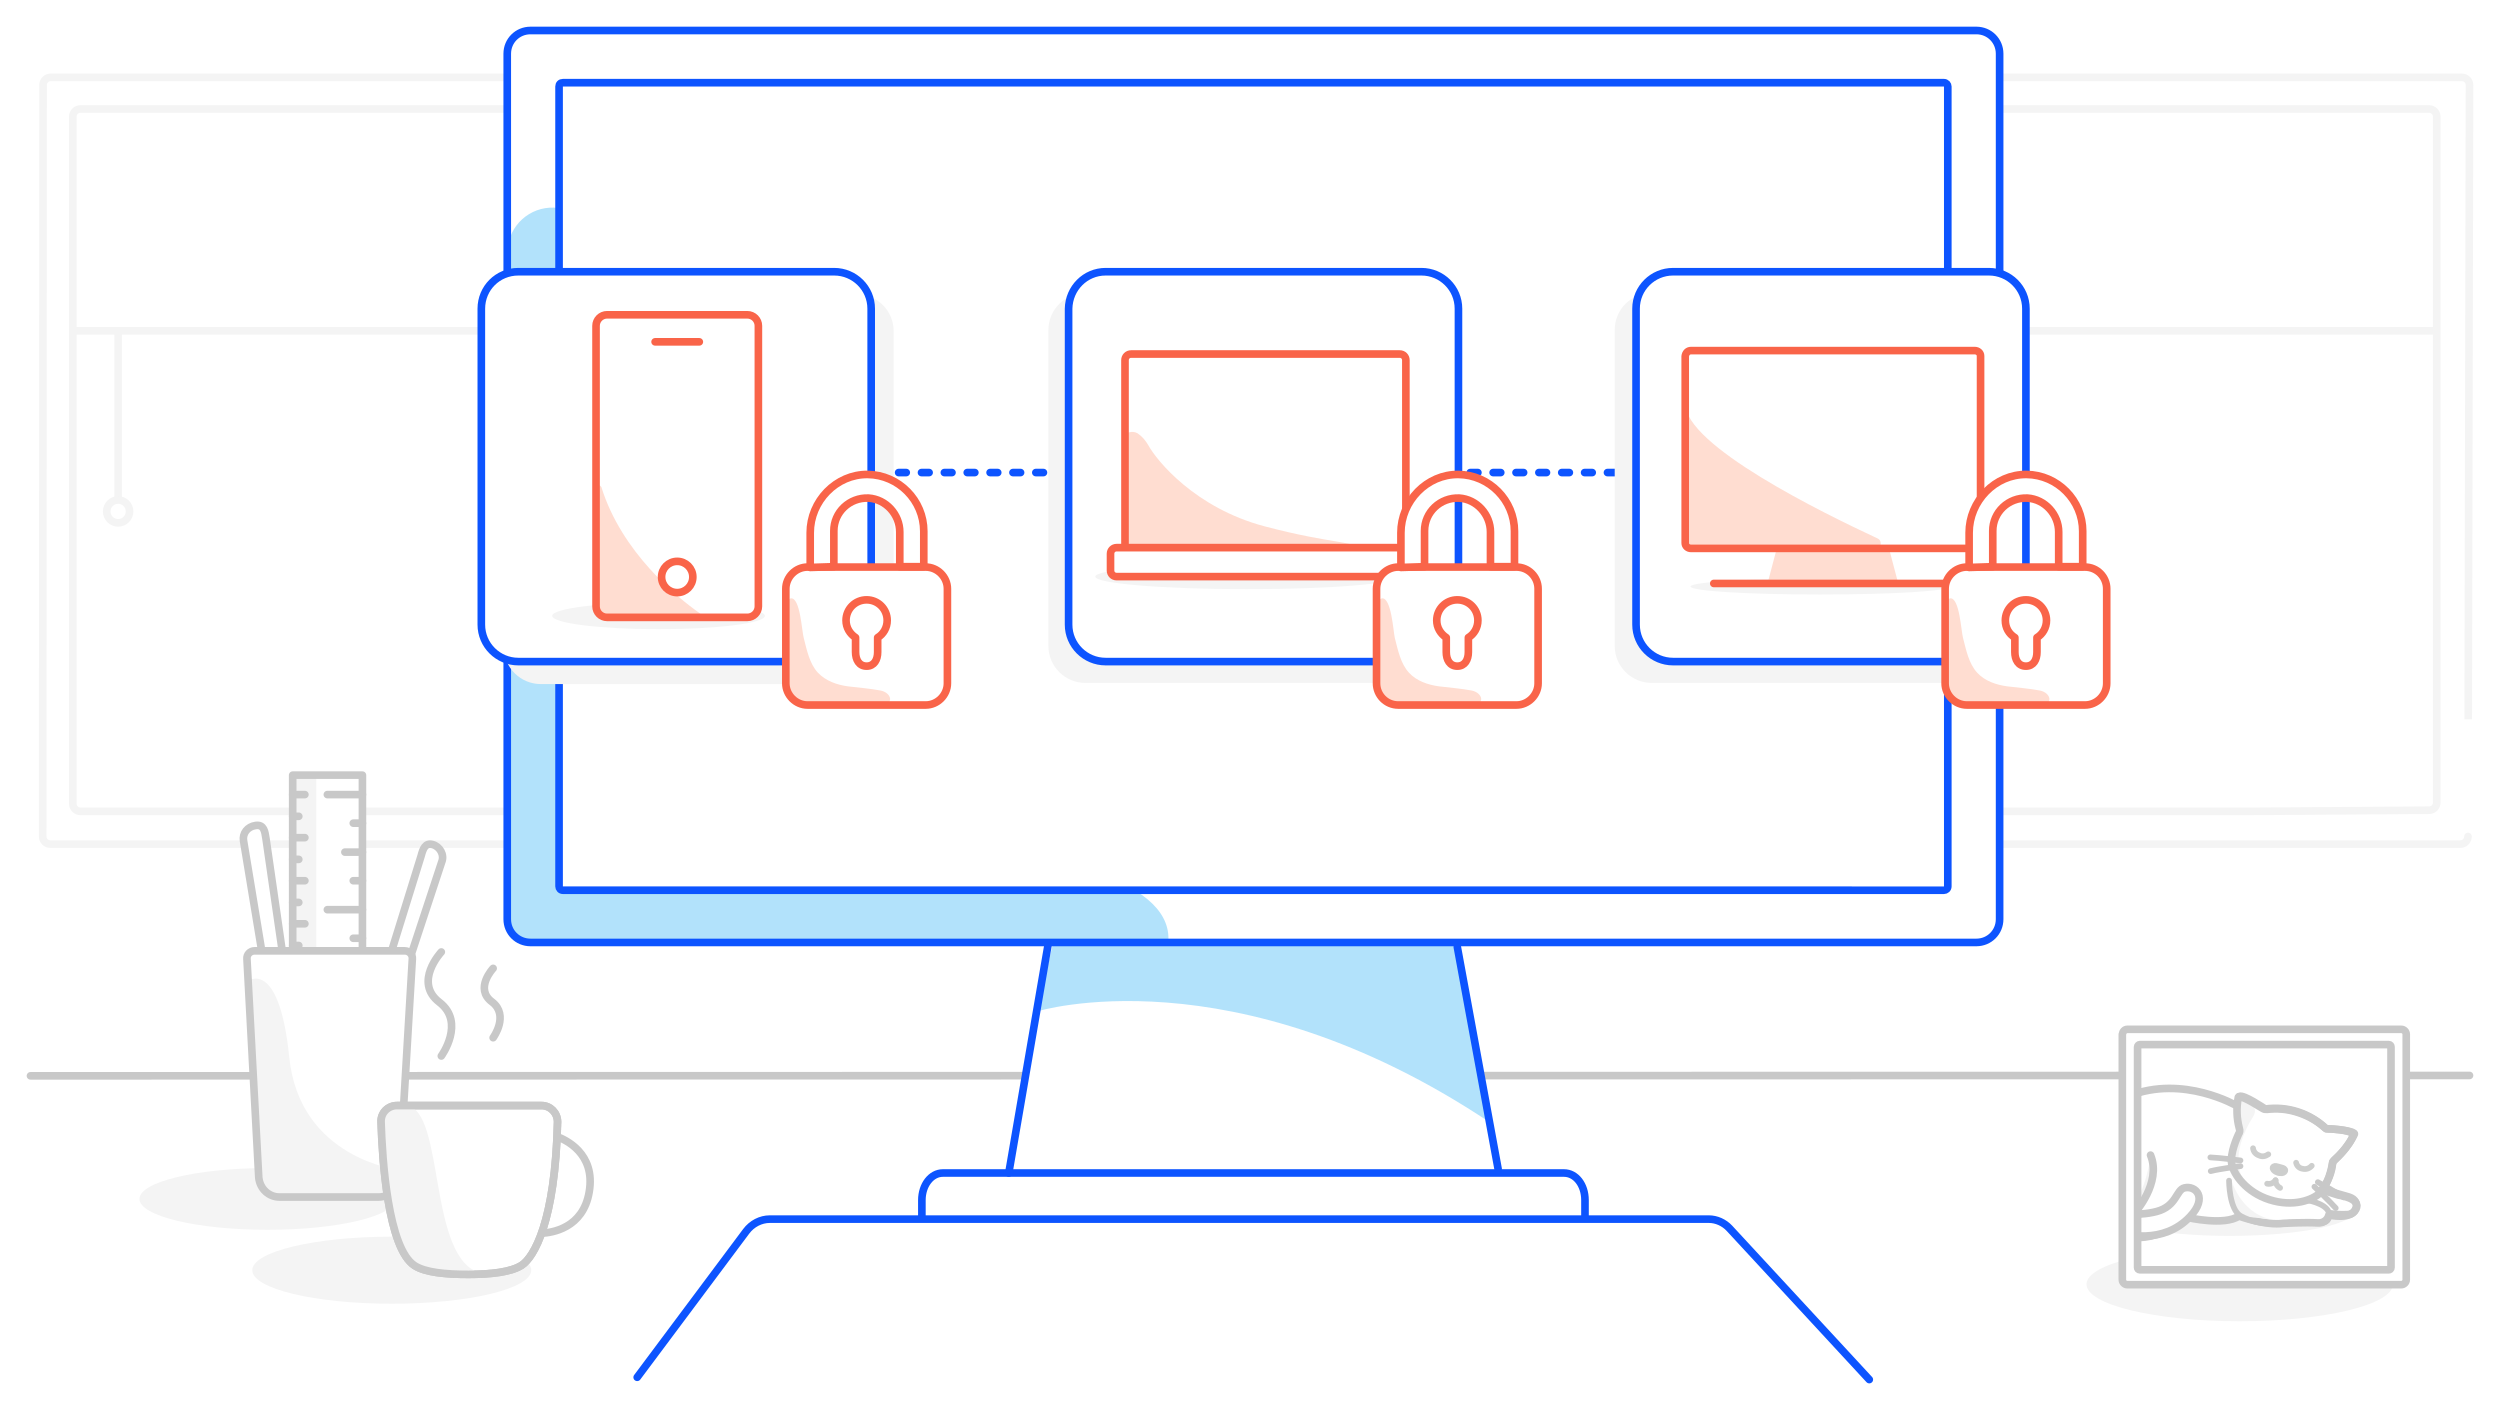 <?xml version="1.0" encoding="utf-8"?>
<!-- Generator: Adobe Illustrator 27.4.0, SVG Export Plug-In . SVG Version: 6.00 Build 0)  -->
<svg version="1.1" id="Layer_1" xmlns="http://www.w3.org/2000/svg" xmlns:xlink="http://www.w3.org/1999/xlink" x="0px" y="0px"
	 viewBox="0 0 656 370" style="enable-background:new 0 0 656 370;" xml:space="preserve">
<style type="text/css">
	.st0{fill:#FFFFFF;}
	.st1{fill:none;stroke:#F4F4F4;stroke-width:2;stroke-linecap:round;stroke-linejoin:round;}
	.st2{fill:none;stroke:#C8C8C8;stroke-width:2;stroke-linecap:round;stroke-linejoin:round;}
	.st3{fill:#F4F4F4;}
	.st4{fill:none;stroke:#A8ABAB;stroke-linecap:round;stroke-linejoin:round;}
	.st5{fill:#FFFFFF;stroke:#C8C8C8;stroke-width:2;stroke-linecap:round;stroke-linejoin:round;}
	.st6{clip-path:url(#SVGID_00000136385738473333295840000002204428889416441512_);}
	.st7{fill:#CDCECD;}
	.st8{fill:none;stroke:#CDCECD;stroke-width:2;stroke-linecap:round;stroke-linejoin:round;}
	.st9{fill:none;stroke:#CDCECD;stroke-width:1.5;stroke-linecap:round;stroke-linejoin:round;}
	.st10{fill:none;stroke:#C8C8C8;stroke-width:1.5;stroke-linecap:round;stroke-linejoin:round;}
	.st11{fill:#B2E2FB;}
	.st12{fill-rule:evenodd;clip-rule:evenodd;fill:#B2E2FB;}
	.st13{fill:none;stroke:#0D54FF;stroke-width:2;stroke-linecap:round;stroke-linejoin:round;}
	.st14{fill:#FFFFFF;stroke:#0D54FF;stroke-width:2;stroke-linecap:round;stroke-linejoin:round;}
	.st15{fill:none;stroke:#0D54FF;stroke-width:2;stroke-linecap:round;stroke-miterlimit:10;stroke-dasharray:2,4,2,4,2,4;}
	.st16{fill:#FFDDD1;}
	.st17{fill:none;stroke:#F96449;stroke-width:2;stroke-linecap:round;stroke-linejoin:round;}
	.st18{fill-rule:evenodd;clip-rule:evenodd;fill:#FFDDD1;}
	.st19{fill:#FFFFFF;stroke:#F96449;stroke-width:2;stroke-linecap:round;stroke-linejoin:round;}
	.st20{fill-rule:evenodd;clip-rule:evenodd;fill:#FFFFFF;}
</style>
<g id="Surface">
	<rect y="0" class="st0" width="656" height="370"/>
</g>
<g id="Background">
	<g>
		<path class="st1" d="M648,22.3c0-1.1-0.9-2-2-2H13.3c-1.1,0-2,0.9-2,2l-0.1,197.2c0,1.1,0.9,2,2,2h632.4c1.1,0,2-0.9,2-2
			C647.6,219.6,648,22.3,648,22.3z"/>
		<path class="st1" d="M591.3,212.9H28.7l-7.6,0c-1.1,0-2-0.9-2-2V110.5v-6.6V30.6c0-1.1,0.9-2,2-2h616.3c1.1,0,2,0.9,2,2v180
			c0,1.1-0.9,2-2,2L591.3,212.9L591.3,212.9z"/>
		<line class="st1" x1="31" y1="87.3" x2="31" y2="130.4"/>
		<circle class="st1" cx="31" cy="134.2" r="3"/>
		<line class="st1" x1="19.1" y1="86.8" x2="638.4" y2="86.8"/>
	</g>
	<line class="st2" x1="8" y1="282.3" x2="648" y2="282.2"/>
	<ellipse class="st3" cx="70.2" cy="314.6" rx="33.6" ry="8.1"/>
	<g id="pen-1">
		<g id="white">
			<path id="white-2" class="st0" d="M76.8,298.7l4.3-0.5l-11.3-78.1c-0.3-1.9-0.5-3.8-2.7-3.5s-3.5,2.1-3.2,4L76.8,298.7
				L76.8,298.7z"/>
		</g>
		<g id="white-3">
			<polygon id="white-4" class="st0" points="77.8,308.7 77.6,292.5 71.9,293.6 			"/>
		</g>
		<g id="neutral-3">
			<path id="neutral-3-2" class="st2" d="M76.8,298.7l4.3-0.5l-11.3-78.1c-0.3-1.9-0.5-3.8-2.7-3.5s-3.5,2.1-3.2,4L76.8,298.7
				L76.8,298.7z"/>
		</g>
		<g id="neutral-3-3">
			<polyline id="neutral-3-4" class="st4" points="71.9,293.1 77.8,309.5 77.6,292.3 			"/>
		</g>
	</g>
	<g id="pen-2">
		<g id="white-5">
			<path id="white-6" class="st0" d="M91.1,301.4l-4-1.4l23.4-75.4c0.5-1.9,1.1-3.5,3-3c1.9,0.5,3.2,2.7,2.4,4.6L91.1,301.4
				L91.1,301.4z"/>
		</g>
		<g id="white-7">
			<polygon id="white-8" class="st0" points="83,311.4 85.4,295.5 91.1,297.4 			"/>
		</g>
		<g id="neutral-3-5">
			<path id="neutral-3-6" class="st2" d="M91.1,301.4l-4-1.4l23.4-75.4c0.5-1.9,1.1-3.5,3-3c1.9,0.5,3.2,2.7,2.4,4.6L91.1,301.4
				L91.1,301.4z"/>
		</g>
		<g id="neutral-3-7">
			<polyline id="neutral-3-8" class="st4" points="91.1,296.8 82.7,312.2 85.7,295.2 			"/>
		</g>
	</g>
	<g id="ruler-1-neutral">
		<g id="white-9">
			<rect x="76.8" y="203.4" class="st0" width="18.3" height="89.7"/>
		</g>
		<g id="neutral-5">
			<rect x="76.8" y="203.4" class="st3" width="6.2" height="89.7"/>
		</g>
		<g id="neutral-3-9">
			<g>
				<rect x="76.8" y="203.4" class="st2" width="18.3" height="89.7"/>
				<line class="st2" x1="76.8" y1="208.5" x2="80" y2="208.5"/>
				<line class="st2" x1="76.8" y1="288" x2="80" y2="288"/>
				<line class="st2" x1="76.8" y1="276.6" x2="80" y2="276.6"/>
				<line class="st2" x1="76.8" y1="265.3" x2="80" y2="265.3"/>
				<line class="st2" x1="76.8" y1="253.7" x2="80" y2="253.7"/>
				<line class="st2" x1="76.8" y1="242.4" x2="80" y2="242.4"/>
				<line class="st2" x1="76.8" y1="231.1" x2="80" y2="231.1"/>
				<line class="st2" x1="76.8" y1="219.8" x2="80" y2="219.8"/>
				<line class="st2" x1="76.8" y1="214.2" x2="78.4" y2="214.2"/>
				<line class="st2" x1="76.8" y1="282.3" x2="78.4" y2="282.3"/>
				<line class="st2" x1="76.8" y1="271" x2="78.4" y2="271"/>
				<line class="st2" x1="76.8" y1="259.4" x2="78.4" y2="259.4"/>
				<line class="st2" x1="76.8" y1="248.1" x2="78.4" y2="248.1"/>
				<line class="st2" x1="76.8" y1="236.8" x2="78.4" y2="236.8"/>
				<line class="st2" x1="76.8" y1="225.5" x2="78.4" y2="225.5"/>
				<line class="st2" x1="95.1" y1="208.5" x2="85.9" y2="208.5"/>
				<line class="st2" x1="95.1" y1="268.8" x2="85.9" y2="268.8"/>
				<line class="st2" x1="95.1" y1="238.7" x2="85.9" y2="238.7"/>
				<line class="st2" x1="95.1" y1="223.6" x2="90.5" y2="223.6"/>
				<line class="st2" x1="95.1" y1="283.9" x2="90.5" y2="283.9"/>
				<line class="st2" x1="95.1" y1="253.7" x2="90.5" y2="253.7"/>
				<line class="st2" x1="95.1" y1="216" x2="92.7" y2="216"/>
				<line class="st2" x1="95.1" y1="276.4" x2="92.7" y2="276.4"/>
				<line class="st2" x1="95.1" y1="246.2" x2="92.7" y2="246.2"/>
				<line class="st2" x1="95.1" y1="231.1" x2="92.7" y2="231.1"/>
				<line class="st2" x1="95.1" y1="291.5" x2="92.7" y2="291.5"/>
				<line class="st2" x1="95.1" y1="261.3" x2="92.7" y2="261.3"/>
			</g>
		</g>
	</g>
	<g id="white-10">
		<path class="st0" d="M99.4,314.1H73.3c-2.7,0-5.1-2.1-5.4-5.1l-3.2-59.5h43.6l-3.5,59.5C104.5,311.9,102.1,314.1,99.4,314.1
			L99.4,314.1z"/>
	</g>
	<g id="neutral-5-2">
		<path class="st3" d="M64.9,257.5c0,0,8.3-6.5,11,19.9c2.7,26.7,28.8,29.6,28.8,29.6v1.9c-0.3,3-2.7,5.4-5.7,5.4H73.3
			c-3,0-5.4-2.4-5.7-5.4L64.9,257.5L64.9,257.5z"/>
	</g>
	<g id="neutral-3-10">
		<path class="st2" d="M99.4,314.1H73.3c-2.7,0-5.1-2.1-5.4-5.1l-3.1-57.4c-0.1-1.1,0.8-2.1,2-2.1h39.4c1.2,0,2.1,1,2,2.1l-3.4,57.4
			C104.5,311.9,102.1,314.1,99.4,314.1L99.4,314.1z"/>
	</g>
	<g>
		<ellipse class="st3" cx="587.7" cy="337" rx="40.2" ry="9.7"/>
		<g>
			<path class="st5" d="M558.2,270.1h71.9c0.7,0,1.3,0.6,1.3,1.3v64.4c0,0.7-0.6,1.3-1.3,1.3h-71.9c-0.7,0-1.3-0.6-1.3-1.3v-64.4
				C557,270.7,557.5,270.1,558.2,270.1z"/>
			<g>
				<defs>
					<polyline id="SVGID_1_" points="561.1,274.1 627.7,274.1 627.7,333.3 561.1,333.3 					"/>
				</defs>
				<clipPath id="SVGID_00000007421574428144524350000005622889531566123956_">
					<use xlink:href="#SVGID_1_"  style="overflow:visible;"/>
				</clipPath>
				<g style="clip-path:url(#SVGID_00000007421574428144524350000005622889531566123956_);">
					<g>
						<path class="st3" d="M618.4,317.3c0,3.9-14.9,7-33.3,7s-33.3-3.1-33.3-7H618.4L618.4,317.3z"/>
						<path class="st5" d="M587,290.2c0,0-14.1-8.3-28.4-2.6c-16.3,6.5-15.5,22.4-14.4,24.4s10.7,22,29.9,7.5c0,0,9.6,2.2,13.4-0.4
							c0,0,7.1,2.6,11.7,1.9c0,0,5.8-0.3,9-0.1c1.4,0.1,2.6-0.8,2.9-2.1c0,0,5.6,1.4,7.1-1.5s-4.6-3.7-4.6-3.7l-4.4-1.4
							c1.7-2.1,2.7-4.6,2.9-7.3c0,0,4.7-4.3,5.5-7.4c0,0-1.4-1.2-7.2-1.3c-4.3-4.1-10.1-6-16-5.2c0,0-5.7-3.9-6.8-3.3
							C587.5,288.5,587.3,289.4,587,290.2L587,290.2L587,290.2z"/>
						<path class="st3" d="M585.4,309.2c0,0,2.1,8.8,10.3,10.7l-7.1-0.7C588.6,319.2,585,318.2,585.4,309.2L585.4,309.2z"/>
						<path class="st3" d="M564.2,304c0,0-1.8,13.2-7.5,13.9l3.4,0.3C560,318.3,566.6,310.1,564.2,304L564.2,304L564.2,304z"/>
						<path class="st3" d="M587.6,288.3c0,0,3.5,1.2,4,2.6s-0.9,2.7-1.7,4.4s-6.5,12.1,2.3,17.9c0,0-6.5-4.5-6.6-8.6
							c-0.1-3.7,2.3-8.2,2.3-8.2S586.8,291.2,587.6,288.3L587.6,288.3L587.6,288.3z"/>
						<path class="st7" d="M543.7,307.7c0-2.5,0.6-5,1.6-7.3c1.8-4.3,5-7.8,9.1-10.1c0,0-4.5,2.4-7.1,9c-1.2,2.7-1.9,5.6-2,8.6"/>
						<path class="st8" d="M596.6,306.4c0.1-0.2,0.4-0.3,1-0.1c0.4,0.1,0.7,0.2,1.1,0.3c0.4,0.1,0.8,0.3,0.7,0.6s-0.6,0.5-1,0.4
							c-0.4,0-0.7-0.1-1.1-0.3C596.9,307.1,596.5,306.7,596.6,306.4L596.6,306.4L596.6,306.4z"/>
						<path class="st9" d="M591.2,301.3c0.1,0.9,0.7,1.6,1.6,1.9c0.8,0.4,1.7,0.2,2.4-0.3"/>
						<path class="st9" d="M606.6,305.9c-0.6,0.7-1.5,1-2.3,0.8c-0.9-0.1-1.6-0.7-1.8-1.6"/>
						<path class="st9" d="M597.1,309.7c0,0.8,0.4,1.6,1.2,2"/>
						<path class="st9" d="M597.1,309.7c-0.5,0.7-1.3,1.1-2.2,0.9"/>
						<path class="st10" d="M587.9,304.5c0,0-5.5-0.7-7.9-0.8"/>
						<path class="st10" d="M587.9,306c0,0-5.5,0.7-7.8,1.3"/>
						<path class="st10" d="M608.2,310.2c0,0,4.8,2.6,6.8,4"/>
						<path class="st10" d="M607.3,311.4c0,0,4,3.8,5.6,5.6"/>
						<path class="st2" d="M609.8,295.7c0.3,0.3,0.6,0.5,1,0.5c0.5,0,5.7,0.3,6.8,1.1c0.2,0.1,0.3,0.2,0.1,0.5
							c-1.2,2.4-2.9,4.6-5,6.4c-0.4,0.3-0.6,0.8-0.7,1.3c-0.1,0.7-1.1,5.4-3.1,7.4s-7.2,3.9-13.4,1.9c-6-1.9-9.4-6.6-9.9-9.4
							s1.5-7.1,1.8-7.8c0.3-0.4,0.4-1,0.2-1.5c-0.7-2.6-0.8-5.4-0.3-8c0-0.3,0.1-0.3,0.4-0.3c1.3,0,5.7,2.9,6.1,3.1
							c0.3,0.2,0.7,0.2,1.1,0.2c2.5-0.3,5-0.1,7.4,0.6C605.1,292.5,607.6,293.8,609.8,295.7L609.8,295.7L609.8,295.7z"/>
						<path class="st2" d="M609.8,312.2c0,0,5.2,1.5,6.6,1.9c1.8,0.6,2,1.8,1.9,2.5c-0.2,1.2-1.1,2.1-2.3,2.1
							c-1.5,0.1-3.1,0-4.6-0.2"/>
						<path class="st10" d="M605.2,314.9c1.3,0.2,6.1,1.3,6,4s-3.2,1.9-4.5,1.9c-2-0.1-4-0.1-5.9,0c-2.4,0.2-7.4,1.2-12.8-1.7
							c-3.1-1.7-3.1-9.3-3.1-9.3"/>
						<path class="st2" d="M564.3,303.1c3,7.3-4.2,15.2-4.2,15.2"/>
						<path class="st8" d="M560.9,318.8c-1.7,0.3-3.3,0.3-5,0c-1.5-0.3-3-0.4-4.5-0.4c-0.8,0-1.5-0.4-2-1"/>
						<path class="st0" d="M543.7,307.3c0,7.8,6.1,13.9,10.9,15.7c2.8,1.1,13.1,3.7,20.1-3.8c4.7-5,1.4-8.2-1.5-7.5
							c-2.2,0.5-2,4.8-7.3,6.2c-4.6,1.2-13.8,1.8-16.9-7.2"/>
						<path class="st7" d="M545.3,307.1c-0.1,2.5,0.4,5,1.5,7.2c1.2,2.3,2.6,4.5,4.3,6.6c0,0-0.9,0.8-5.1-5.6
							c-1.6-2.4-2.4-5.2-2.3-8"/>
						<path class="st2" d="M543.7,307.3c0,7.8,6.1,13.9,10.9,15.7c2.8,1.1,13.1,3.7,20.1-3.8c4.7-5,1.4-8.2-1.5-7.5
							c-2.2,0.5-2,4.8-7.3,6.2c-4.6,1.2-13.8,1.8-16.9-7.2"/>
					</g>
				</g>
			</g>
			<path class="st2" d="M561.5,274.1h65.3c0.4,0,0.6,0.3,0.6,0.6v57.9c0,0.4-0.3,0.6-0.6,0.6h-65.3c-0.4,0-0.6-0.3-0.6-0.6v-57.9
				C560.9,274.4,561.2,274.1,561.5,274.1z"/>
		</g>
	</g>
	<g>
		<ellipse class="st3" cx="102.8" cy="333.3" rx="36.6" ry="8.8"/>
		<path class="st5" d="M142,323.6c2.8-0.1,11-1.3,12.6-10.8c1.8-10.3-6.5-13.8-8.3-14.5"/>
		<path class="st2" d="M115.8,249.8c0,0-7.4,7.9-0.5,13.2c6.9,5.3,0.5,14.1,0.5,14.1"/>
		<path class="st2" d="M129.4,254.1c0,0-5,5.3-0.3,8.8c4.6,3.5,0.3,9.4,0.3,9.4"/>
		<path class="st5" d="M142.1,290.1c2.3,0,4.2,1.9,4.2,4.3c-0.6,26.1-6.2,35.5-9.4,37.6c-2.8,1.8-8,2.4-14,2.4s-11.3-0.5-14.1-2.3
			c-7-4.5-8.5-27.9-8.8-37.7c-0.1-2.4,1.8-4.3,4.2-4.3H142.1z"/>
		<path class="st3" d="M106.7,290.1c10.2,1.3,5.4,40.9,19.7,44c0,0-2.2,0.6-6.3,0.4s-9.3-0.7-10.9-1.9c-3.1-2.4-7.8-12.2-8.8-38.1
			c-0.1-2.4,1.8-4.4,4.2-4.4L106.7,290.1L106.7,290.1z"/>
		<path class="st2" d="M142.1,290.1c2.3,0,4.2,1.9,4.2,4.3c-0.6,26.1-6.2,35.5-9.4,37.6c-2.8,1.8-8,2.4-14,2.4s-11.3-0.5-14.1-2.3
			c-7-4.5-8.5-27.9-8.8-37.7c-0.1-2.4,1.8-4.3,4.2-4.3H142.1z"/>
	</g>
</g>
<g id="Foreground">
	<polygon class="st0" points="263.6,311.1 275,248 382.4,248.5 393.7,311.1 	"/>
	<path class="st11" d="M272.1,265.4c0,0,51.3-15.9,118.8,29.1l-8.5-46.5H276.2L272.1,265.4z"/>
	<rect x="133.1" y="8" class="st0" width="391.7" height="239.4"/>
	<path class="st12" d="M133.1,66.4v175c0,3.5,2.9,6.4,6.4,6.4h167c1-7.9-5.5-14.2-19.4-19.1c-20.9-7.2-82-38.2-105.8-94.5
		c-23.8-56.2-19-75-31.2-78.7c-0.8-0.2-1.6-0.5-2.4-0.7c-6.3-1.5-12.6,2.3-14.2,8.6C133.2,64.5,133.1,65.4,133.1,66.4L133.1,66.4z"
		/>
	<path class="st0" d="M410.4,307.8h-163c-3.1,0-5.5,3.2-5.5,7.1v9.3c0,0.6,0.5,1,1,1h172c0.6,0,1-0.5,1-1v-9.3
		C415.9,310.9,413.5,307.8,410.4,307.8z"/>
	<path class="st13" d="M410.4,307.8h-163c-3.1,0-5.5,3.2-5.5,7.1v9.3c0,0.6,0.5,1,1,1h172c0.6,0,1-0.5,1-1v-9.3
		C415.9,310.9,413.5,307.8,410.4,307.8z"/>
	<line class="st13" x1="275" y1="248" x2="264.7" y2="307.8"/>
	<path class="st13" d="M139.2,8h379.4c3.4,0,6.1,2.7,6.1,6.1v227.1c0,3.4-2.7,6.1-6.1,6.1H139.2c-3.4,0-6.1-2.7-6.1-6.1V14.1
		C133.1,10.7,135.8,8,139.2,8z"/>
	<path class="st0" d="M147.7,21.7h362.4c0.6,0,1,0.5,1,1v209.9c0,0.6-0.5,1-1,1H147.7c-0.6,0-1-0.5-1-1V22.7
		C146.7,22.1,147.1,21.7,147.7,21.7z"/>
	<path class="st13" d="M147.7,21.7h362.4c0.6,0,1,0.5,1,1v209.9c0,0.6-0.5,1-1,1H147.7c-0.6,0-1-0.5-1-1V22.7
		C146.7,22.1,147.1,21.7,147.7,21.7z"/>
	<line class="st13" x1="382.4" y1="248.5" x2="393.1" y2="306.7"/>
	<path class="st14" d="M490.5,362l-36.7-39.7c-1.4-1.5-3.4-2.4-5.4-2.4H202c-2.4,0-4.7,1.2-6.2,3.2l-28.6,38.3"/>
	<line class="st15" x1="181.8" y1="124" x2="463.8" y2="124"/>
	<path class="st3" d="M141.9,77.2h82.9c5.3,0,9.7,4.3,9.7,9.7v82.9c0,5.3-4.3,9.7-9.7,9.7h-82.9c-5.3,0-9.7-4.3-9.7-9.7V86.9
		C132.2,81.5,136.5,77.2,141.9,77.2z"/>
	<path class="st14" d="M136,71.3h82.9c5.3,0,9.7,4.3,9.7,9.7v82.9c0,5.3-4.3,9.7-9.7,9.7H136c-5.3,0-9.7-4.3-9.7-9.7V81
		C126.3,75.6,130.6,71.3,136,71.3z"/>
	<ellipse class="st3" cx="172.8" cy="161.6" rx="27.9" ry="3.5"/>
	<path class="st0" d="M159.3,82.6h36.8c1.6,0,2.9,1.3,2.9,2.9v73.6c0,1.6-1.3,2.9-2.9,2.9h-36.8c-1.6,0-2.9-1.3-2.9-2.9V85.5
		C156.4,83.9,157.7,82.6,159.3,82.6z"/>
	<path class="st16" d="M155.9,128v30c0,2.5,2.1,4.6,4.6,4.6c0,0,0,0,0,0H183c0.6-0.1,1-0.6,0.9-1.1c0-0.2-0.1-0.5-0.3-0.6
		c-6-4.2-20.5-16-25.8-33.1c-0.3-0.5-0.9-0.7-1.4-0.4C156.1,127.5,155.9,127.7,155.9,128L155.9,128z"/>
	<line class="st17" x1="171.9" y1="89.7" x2="183.5" y2="89.7"/>
	<path class="st17" d="M159.3,82.6h36.8c1.6,0,2.9,1.3,2.9,2.9v73.6c0,1.6-1.3,2.9-2.9,2.9h-36.8c-1.6,0-2.9-1.3-2.9-2.9V85.5
		C156.4,83.9,157.7,82.6,159.3,82.6z"/>
	<circle class="st17" cx="177.7" cy="151.4" r="4.1"/>
	<path class="st3" d="M284.8,76.9h82.9c5.3,0,9.7,4.3,9.7,9.7v82.9c0,5.3-4.3,9.7-9.7,9.7h-82.9c-5.3,0-9.7-4.3-9.7-9.7V86.6
		C275.1,81.2,279.5,76.9,284.8,76.9z"/>
	<path class="st14" d="M290.1,71.3H373c5.3,0,9.7,4.3,9.7,9.7v82.9c0,5.3-4.3,9.7-9.7,9.7h-82.9c-5.3,0-9.7-4.3-9.7-9.7V81
		C280.5,75.6,284.8,71.3,290.1,71.3z"/>
	<ellipse class="st3" cx="327.2" cy="151.3" rx="39.8" ry="3.3"/>
	<path class="st18" d="M357.2,147.7l-58.4,0.1c-3.3,0-3.7-1.8-3.7-3.8v-29.4c0-1.1,2.1-1.7,3.4-0.9c1.2,0.8,2.1,1.9,2.8,3.1
		c2.3,4.2,12.4,16.5,30.5,21.3c18.1,4.8,24.2,3.8,25.4,6.3C358,145.9,358,147,357.2,147.7L357.2,147.7z"/>
	<path class="st17" d="M296.8,92.9h70.5c0.9,0,1.6,0.7,1.6,1.6v51.6c0,0.9-0.7,1.6-1.6,1.6h-70.5c-0.9,0-1.6-0.7-1.6-1.6V94.5
		C295.2,93.6,295.9,92.9,296.8,92.9z"/>
	<path class="st19" d="M293,143.7h78.1c0.9,0,1.6,0.7,1.6,1.6v4.4c0,0.9-0.7,1.6-1.6,1.6H293c-0.9,0-1.6-0.7-1.6-1.6v-4.4
		C291.4,144.4,292.1,143.7,293,143.7z"/>
	<path class="st3" d="M433.4,76.9h82.9c5.3,0,9.7,4.3,9.7,9.7v82.9c0,5.3-4.3,9.7-9.7,9.7h-82.9c-5.3,0-9.7-4.3-9.7-9.7V86.6
		C423.7,81.2,428,76.9,433.4,76.9z"/>
	<path class="st14" d="M439,71.3h82.9c5.3,0,9.7,4.3,9.7,9.7v82.9c0,5.3-4.3,9.7-9.7,9.7H439c-5.3,0-9.7-4.3-9.7-9.7V81
		C429.3,75.6,433.7,71.3,439,71.3z"/>
	<path class="st3" d="M511.6,153.9c0,1.2-15.2,2.1-34,2.1s-34-0.9-34-2.1s16-2.1,34.8-2.1S511.6,152.8,511.6,153.9L511.6,153.9z"/>
	<path class="st0" d="M443.7,92h74.5c0.8,0,1.5,0.6,1.5,1.4v49.1c0,0.8-0.6,1.4-1.5,1.4h-74.5c-0.8,0-1.5-0.6-1.5-1.4V93.5
		C442.3,92.6,442.9,92,443.7,92z"/>
	<polygon class="st16" points="498.1,153.1 463.8,153.1 466.2,144 495.7,144 	"/>
	<line class="st17" x1="449.7" y1="153.1" x2="512.2" y2="153.1"/>
	<path class="st16" d="M492.1,144c0.8,0,1.4-0.6,1.4-1.4c0-0.6-0.3-1.1-0.8-1.3c-14.6-6.8-50.5-24.4-50.5-35.4v36.7
		c0,0.8,0.6,1.4,1.4,1.4L492.1,144L492.1,144z"/>
	<path class="st17" d="M443.7,92h74.5c0.8,0,1.5,0.6,1.5,1.4v49.1c0,0.8-0.6,1.4-1.5,1.4h-74.5c-0.8,0-1.5-0.6-1.5-1.4V93.5
		C442.3,92.6,442.9,92,443.7,92z"/>
	<g>
		<path id="Stroke-84" class="st0" d="M510.4,179.3c0,3.1,2.6,5.7,5.7,5.7h31c3.1,0,5.7-2.6,5.7-5.7v-24.8c0-3.1-2.5-5.7-5.7-5.7
			h-31c-3.1,0-5.7,2.6-5.7,5.7L510.4,179.3L510.4,179.3z"/>
		<path id="Fill-82" class="st18" d="M510.3,158.3c0-0.5,1-1.2,1.4-1.3c2.5-0.3,2.9,8.7,3.4,10.4c0.8,3.1,1.5,6.7,3.7,9.1
			c2,2.2,5,3.2,7.9,3.6c2.5,0.3,6,0.6,8.6,1.1c2.9,0.6,3.7,3.8-0.1,3.8h-20.9c0,0-4.1-0.5-4.1-4.9L510.3,158.3"/>
		<path id="Stroke-84-2" class="st17" d="M510.4,179.3c0,3.1,2.6,5.7,5.7,5.7h31c3.1,0,5.7-2.6,5.7-5.7v-24.8c0-3.1-2.5-5.7-5.7-5.7
			h-31c-3.1,0-5.7,2.6-5.7,5.7L510.4,179.3L510.4,179.3z"/>
		<path id="Stroke-86" class="st17" d="M526.2,162.8c0-3,2.4-5.4,5.4-5.4s5.4,2.4,5.4,5.4c0,1.9-1,3.6-2.5,4.5v3.8
			c0,2-0.9,3.7-2.9,3.7s-2.9-1.7-2.9-3.7v-3.8C527.1,166.3,526.2,164.7,526.2,162.8z"/>
		<path id="Fill-88" class="st20" d="M516.7,148.9v-9.1c0-8.3,6.8-15.4,15.1-15.3c8.1,0.1,14.7,6.8,14.7,14.9v9.3h-6.3v-9.1
			c0-4.6-3.6-8.6-8.2-8.9c-5-0.2-9.1,3.7-9.1,8.6v9.4L516.7,148.9L516.7,148.9z"/>
		<path id="Stroke-90" class="st17" d="M516.7,148.9v-9.1c0-8.3,6.8-15.4,15.1-15.3c8.1,0.1,14.7,6.8,14.7,14.9v9.3h-6.3v-9.1
			c0-4.6-3.6-8.6-8.2-8.9c-5-0.2-9.1,3.7-9.1,8.6v9.4L516.7,148.9L516.7,148.9z"/>
	</g>
	<g>
		<path id="Stroke-84-3" class="st0" d="M361.2,179.3c0,3.1,2.5,5.7,5.7,5.7h31c3.1,0,5.7-2.6,5.7-5.7v-24.8c0-3.1-2.5-5.7-5.7-5.7
			h-31c-3.1,0-5.7,2.6-5.7,5.7V179.3z"/>
		<path id="Fill-82-2" class="st18" d="M361.2,158.3c0-0.5,1-1.2,1.4-1.3c2.5-0.3,3,8.7,3.4,10.4c0.8,3.1,1.5,6.7,3.7,9.1
			c2,2.2,5,3.2,7.9,3.6c2.5,0.3,6,0.6,8.6,1.1c2.9,0.6,3.7,3.8-0.1,3.8h-20.9c0,0-4.1-0.5-4.1-4.9L361.2,158.3"/>
		<path id="Stroke-84-4" class="st17" d="M361.2,179.3c0,3.1,2.5,5.7,5.7,5.7h31c3.1,0,5.7-2.6,5.7-5.7v-24.8c0-3.1-2.5-5.7-5.7-5.7
			h-31c-3.1,0-5.7,2.6-5.7,5.7V179.3z"/>
		<path id="Stroke-86-2" class="st17" d="M377,162.8c0-3,2.4-5.4,5.4-5.4s5.4,2.4,5.4,5.4c0,1.9-1,3.6-2.5,4.5v3.8
			c0,2-0.9,3.7-2.9,3.7s-2.9-1.7-2.9-3.7v-3.8C378,166.3,377,164.7,377,162.8z"/>
		<path id="Fill-88-2" class="st20" d="M367.6,148.9v-9.1c0-8.3,6.8-15.4,15.1-15.3c8.1,0.1,14.7,6.8,14.7,14.9v9.3h-6.3v-9.1
			c0-4.6-3.6-8.6-8.2-8.9c-5-0.2-9.1,3.7-9.1,8.6v9.4L367.6,148.9L367.6,148.9z"/>
		<path id="Stroke-90-2" class="st17" d="M367.6,148.9v-9.1c0-8.3,6.8-15.4,15.1-15.3c8.1,0.1,14.7,6.8,14.7,14.9v9.3h-6.3v-9.1
			c0-4.6-3.6-8.6-8.2-8.9c-5-0.2-9.1,3.7-9.1,8.6v9.4L367.6,148.9L367.6,148.9z"/>
	</g>
	<g>
		<path id="Stroke-84-5" class="st0" d="M206.2,179.3c0,3.1,2.6,5.7,5.7,5.7h31c3.1,0,5.7-2.6,5.7-5.7v-24.8c0-3.1-2.6-5.7-5.7-5.7
			h-31c-3.1,0-5.7,2.6-5.7,5.7V179.3z"/>
		<path id="Fill-82-3" class="st18" d="M206.1,158.3c0-0.5,1-1.2,1.4-1.3c2.5-0.3,2.9,8.7,3.4,10.4c0.8,3.1,1.5,6.7,3.7,9.1
			c2.1,2.2,5,3.2,7.9,3.6c2.5,0.3,6,0.6,8.6,1.1c2.9,0.6,3.7,3.8-0.1,3.8h-20.9c0,0-4.1-0.5-4.1-4.9L206.1,158.3"/>
		<path id="Stroke-84-6" class="st17" d="M206.2,179.3c0,3.1,2.6,5.7,5.7,5.7h31c3.1,0,5.7-2.6,5.7-5.7v-24.8c0-3.1-2.6-5.7-5.7-5.7
			h-31c-3.1,0-5.7,2.6-5.7,5.7V179.3z"/>
		<path id="Stroke-86-3" class="st17" d="M222,162.8c0-3,2.4-5.4,5.4-5.4s5.4,2.4,5.4,5.4c0,1.9-1,3.6-2.5,4.5v3.8
			c0,2-0.9,3.7-2.9,3.7s-2.9-1.7-2.9-3.7v-3.8C223,166.3,222,164.7,222,162.8L222,162.8z"/>
		<path id="Fill-88-3" class="st20" d="M212.6,148.9v-9.1c0-8.3,6.8-15.4,15.1-15.3c8.1,0.1,14.7,6.8,14.7,14.9v9.3h-6.3v-9.1
			c0-4.6-3.6-8.6-8.2-8.9c-5-0.2-9.1,3.7-9.1,8.6v9.4L212.6,148.9L212.6,148.9z"/>
		<path id="Stroke-90-3" class="st17" d="M212.6,148.9v-9.1c0-8.3,6.8-15.4,15.1-15.3c8.1,0.1,14.7,6.8,14.7,14.9v9.3h-6.3v-9.1
			c0-4.6-3.6-8.6-8.2-8.9c-5-0.2-9.1,3.7-9.1,8.6v9.4L212.6,148.9L212.6,148.9z"/>
	</g>
</g>
</svg>

